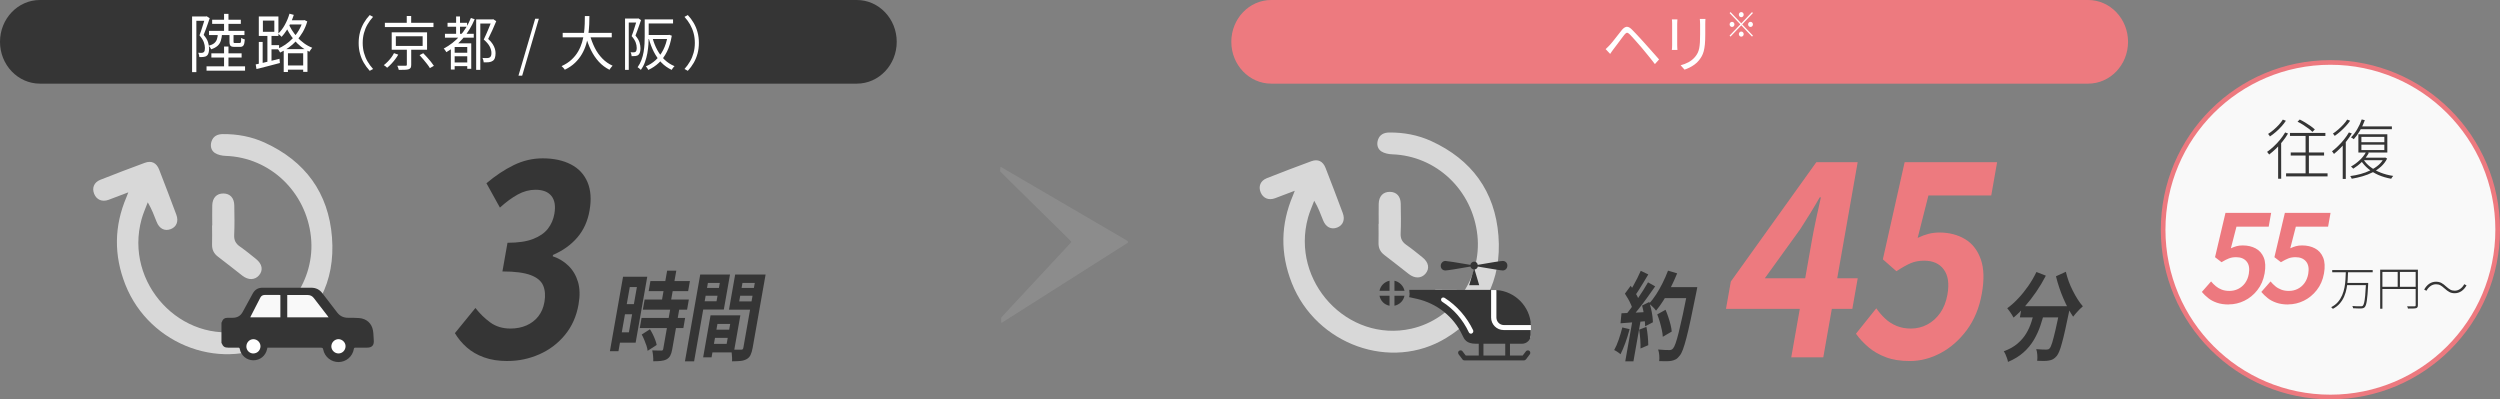 <?xml version="1.0" encoding="UTF-8"?>
<svg id="_レイヤー_2" data-name="レイヤー_2" xmlns="http://www.w3.org/2000/svg" width="538.04" height="85.94" viewBox="0 0 538.04 85.94">
  <rect x="0" y="0" width="538.04" height="85.94" fill="#808080" stroke="none"/>
  <defs>
    <style>
      .cls-1 {
        stroke: #ed797f;
        stroke-miterlimit: 10;
      }

      .cls-1, .cls-2 {
        fill: #f9f9f9;
      }

      .cls-3 {
        fill: #ed797f;
      }

      .cls-4 {
        fill: #d8d8d8;
      }

      .cls-5 {
        fill: #ed7a7f;
      }

      .cls-6 {
        fill: #fff;
      }

      .cls-7 {
        fill: #8c8c8c;
      }

      .cls-8 {
        fill: #353535;
      }
    </style>
  </defs>
  <g id="_伊勢" data-name="伊勢">
    <g>
      <path class="cls-7" d="M242.59,51.8l-27.13-15.84c-.1-.05-.22.05-.17.17l-.05.74c.12.2,15.14,14.88,15.27,15.08.05.07.05.15,0,.22-.15.22-14.92,15.99-15.04,16.19v.91c-.05.12.07.22.17.17l26.96-17.12c.22-.12.22-.39,0-.52Z"/>
      <g>
        <g>
          <path class="cls-8" d="M134.09,59.56h1.84l-2.83,16.03h-1.84l2.83-16.03ZM135.04,59.56h4.26l-2.5,14.19h-4.26l.39-2.22h2.42l1.72-9.75h-2.42l.39-2.22ZM134.1,65.45h3.22l-.38,2.18h-3.22l.38-2.18ZM138.07,68.42h9.38l-.38,2.18h-9.38l.38-2.18ZM138.1,72l1.78-1.14c.21.32.41.68.61,1.08s.37.8.52,1.2c.15.4.26.77.32,1.1l-1.95,1.26c-.03-.33-.12-.7-.25-1.11-.14-.41-.29-.82-.47-1.24-.17-.42-.36-.81-.55-1.15ZM138.73,64.47h9.52l-.38,2.18h-9.52l.38-2.18ZM139.98,60.49h8.5l-.38,2.16h-8.5l.38-2.16ZM144.23,66.55h1.96l-1.51,8.59c-.1.59-.25,1.06-.43,1.4s-.45.61-.8.8c-.35.18-.76.29-1.23.34-.47.05-1.01.07-1.63.07.02-.34,0-.74-.04-1.19-.04-.45-.1-.83-.18-1.15.41.01.8.03,1.19.03s.65.01.78.01c.12,0,.21-.02.27-.07s.1-.15.13-.3l1.5-8.52ZM143.58,58.25h1.97l-1.35,7.63h-1.97l1.35-7.63Z"/>
          <path class="cls-8" d="M150.7,59.08h1.97l-3.29,18.69h-1.97l3.29-18.69ZM151.85,59.08h5.26l-1.33,7.53h-5.26l.31-1.78h3.38l.7-3.94h-3.38l.32-1.81ZM151.19,61.97h4.15l-.3,1.68h-4.15l.3-1.68ZM152.92,67.86h1.81l-1.59,9.04h-1.81l1.59-9.04ZM153.75,67.86h5.59l-1.41,7.98h-5.59l.33-1.84h3.72l.76-4.29h-3.72l.33-1.85ZM153.32,70.95h4.53l-.31,1.76h-4.53l.31-1.76ZM163.83,59.08l-.32,1.81h-3.72l-.7,3.98h3.72l-.31,1.78h-5.61l1.33-7.57h5.61ZM162.76,59.08h2.01l-2.78,15.74c-.12.66-.27,1.19-.46,1.58-.19.39-.47.68-.84.89-.38.21-.82.34-1.32.39-.5.05-1.11.08-1.83.08.02-.25.03-.53.01-.83s-.04-.61-.07-.92c-.03-.31-.08-.58-.14-.8.29.03.59.04.88.05.29,0,.55,0,.79,0,.23,0,.4,0,.5,0,.16,0,.27-.03.33-.1.07-.07.12-.19.15-.37l2.77-15.7ZM158.89,61.97h4.18l-.3,1.68h-4.18l.3-1.68Z"/>
        </g>
        <path class="cls-8" d="M109.26,77.7c-1.94,0-3.64-.26-5.09-.79-1.45-.52-2.69-1.24-3.72-2.15-1.03-.91-1.88-1.93-2.55-3.06l4.42-5.42c.93,1.2,1.99,2.24,3.2,3.12,1.2.87,2.64,1.31,4.32,1.31,1.27,0,2.43-.22,3.46-.67,1.03-.45,1.88-1.1,2.55-1.95s1.11-1.88,1.32-3.09c.24-1.36.15-2.53-.26-3.52-.41-.99-1.31-1.75-2.69-2.27-1.38-.52-3.41-.79-6.09-.79l1.09-6.17c2.28,0,4.12-.27,5.52-.82s2.46-1.28,3.18-2.21,1.18-2,1.39-3.2c.29-1.67.08-2.95-.63-3.84-.71-.89-1.86-1.34-3.43-1.34-1.31,0-2.58.34-3.82,1.02-1.24.68-2.52,1.62-3.84,2.82l-2.9-5.24c1.93-1.63,3.88-2.93,5.87-3.9,1.98-.97,4.06-1.46,6.24-1.46,2.38,0,4.4.44,6.08,1.31s2.86,2.15,3.57,3.84c.71,1.69.85,3.74.42,6.14-.4,2.25-1.27,4.16-2.62,5.74s-3.09,2.82-5.24,3.76l-.05.29c1.3.43,2.43,1.11,3.38,2.04s1.64,2.09,2.05,3.46c.41,1.38.45,3,.12,4.86-.45,2.56-1.43,4.76-2.94,6.58-1.51,1.83-3.35,3.21-5.51,4.16-2.16.95-4.43,1.43-6.81,1.43Z"/>
      </g>
      <path class="cls-8" d="M184.41,0H8.59C3.85,0,0,4.03,0,9h0c0,4.97,3.85,9,8.59,9h175.81c4.75,0,8.59-4.03,8.59-9h0c0-4.97-3.85-9-8.59-9Z"/>
      <g>
        <path class="cls-6" d="M41.33,3.55h3.11v.93h-2.18v11.04h-.92V3.55ZM44.15,3.55h.17l.16-.05.65.41c-.12.37-.26.77-.4,1.19-.15.42-.3.84-.45,1.25-.15.41-.3.8-.45,1.16.48.56.79,1.08.94,1.56.15.49.23.94.23,1.37,0,.36-.04.68-.12.96-.08.27-.21.48-.4.61-.09.07-.2.13-.31.16-.11.04-.24.06-.38.08-.12.02-.26.03-.42.03-.16,0-.31,0-.47,0,0-.13-.03-.28-.07-.46-.04-.18-.09-.33-.16-.47.15,0,.28.02.41.02.13,0,.24,0,.33,0,.17,0,.32-.05.43-.14.1-.07.17-.19.21-.36.03-.17.05-.36.05-.57,0-.36-.08-.77-.24-1.22-.16-.45-.47-.94-.93-1.47.12-.31.24-.64.35-.98.11-.35.22-.69.33-1.04.11-.35.21-.67.31-.98s.17-.57.23-.8v-.29ZM44.45,14.28h8.29v.93h-8.29v-.93ZM46.9,7.17h.9c-.04.61-.13,1.13-.27,1.58s-.37.81-.7,1.11c-.33.3-.79.55-1.38.75-.05-.12-.13-.25-.23-.4-.1-.15-.2-.27-.3-.36.52-.15.92-.33,1.19-.56.27-.23.47-.51.58-.86s.19-.76.21-1.26ZM44.98,6.65h7.63v.89h-7.63v-.89ZM45.49,11.48h6.51v.9h-6.51v-.9ZM45.66,4.25h6.17v.89h-6.17v-.89ZM48.22,2.98h.95v4.14h-.95V2.98ZM48.22,10.02h.95v4.79h-.95v-4.79ZM49.39,7.2h.87v1.76c0,.14.02.22.06.25.04.03.13.05.28.05h.98c.09,0,.15-.02.19-.07.04-.05.08-.15.1-.31s.04-.4.04-.73c.09.07.21.14.36.2.16.06.29.11.42.14-.04.64-.14,1.06-.29,1.28s-.39.32-.71.32h-1.21c-.29,0-.52-.03-.68-.1-.16-.06-.26-.18-.32-.35-.06-.17-.09-.4-.09-.69v-1.76Z"/>
        <path class="cls-6" d="M55.04,13.86c.42-.08.91-.19,1.47-.32.55-.13,1.14-.27,1.77-.43.62-.15,1.25-.31,1.87-.46l.09.91c-.89.24-1.78.47-2.67.7-.88.23-1.67.43-2.37.6l-.17-1ZM55.7,3.54h4.22v4.2h-4.22V3.54ZM55.7,9.03h.83v4.94h-.83v-4.94ZM56.58,4.44v2.4h2.46v-2.4h-2.46ZM57.55,7.29h.88v6.24h-.88v-6.24ZM57.86,9.71h2.2v.91h-2.2v-.91ZM65.16,4.36h.18l.18-.04.61.29c-.24.84-.57,1.6-.97,2.3-.41.7-.87,1.32-1.39,1.88-.52.56-1.08,1.05-1.67,1.47-.59.42-1.2.77-1.81,1.05-.06-.12-.15-.26-.25-.42s-.21-.28-.32-.38c.58-.23,1.15-.53,1.7-.91s1.08-.83,1.57-1.34c.49-.51.93-1.08,1.3-1.71.37-.62.66-1.29.87-2.01v-.18ZM62.31,2.95l.92.25c-.19.61-.42,1.21-.7,1.79-.27.58-.57,1.12-.9,1.62-.33.5-.67.93-1.02,1.32-.05-.06-.13-.14-.22-.22-.09-.08-.19-.17-.29-.25-.1-.09-.18-.15-.25-.2.54-.5,1.02-1.13,1.44-1.89s.76-1.56,1.01-2.41ZM61.06,10.57h5.11v4.89h-.92v-4h-3.28v4.04h-.91v-4.93ZM62.05,4.93c.18.49.43.99.75,1.51.32.51.69,1.01,1.12,1.5.43.49.92.93,1.47,1.34.55.41,1.15.74,1.81,1-.06.06-.13.15-.21.25-.08.1-.15.21-.22.31s-.13.21-.18.3c-.67-.31-1.28-.68-1.83-1.12-.55-.44-1.04-.91-1.46-1.43-.42-.51-.79-1.04-1.11-1.57s-.57-1.04-.77-1.54l.64-.56ZM61.44,14.09h4.29v.9h-4.29v-.9ZM62.08,4.36h3.43v.9h-3.43v-.9Z"/>
        <path class="cls-6" d="M77.19,9.24c0-.82.1-1.59.29-2.31s.47-1.38.83-2c.36-.62.78-1.18,1.26-1.69l.72.39c-.46.5-.85,1.04-1.19,1.62-.34.58-.59,1.21-.77,1.87-.18.66-.27,1.37-.27,2.12s.09,1.45.27,2.12c.18.66.44,1.29.77,1.86.34.58.73,1.12,1.19,1.63l-.72.39c-.48-.52-.9-1.09-1.26-1.7-.36-.61-.64-1.28-.83-2-.2-.72-.29-1.48-.29-2.3Z"/>
        <path class="cls-6" d="M84.8,11.44l.91.32c-.18.33-.41.66-.67,1.01s-.54.67-.83.98-.59.59-.89.83c-.09-.1-.2-.2-.35-.31-.14-.11-.27-.19-.37-.25.3-.23.58-.48.86-.77.28-.29.54-.59.77-.9.23-.32.42-.62.56-.91ZM82.83,4.91h10.46v.91h-10.46v-.91ZM84.3,6.96h7.61v3.74h-7.61v-3.74ZM85.19,7.8v2.08h5.77v-2.08h-5.77ZM87.56,10.35h.94v3.59c0,.28-.04.49-.11.63-.07.14-.22.25-.43.33-.21.07-.49.11-.83.12-.35.01-.79.02-1.31.02-.02-.13-.07-.28-.13-.45-.06-.16-.12-.31-.19-.45.28,0,.54.01.79.01h1.01c.1,0,.17-.03.21-.06.04-.03.05-.09.05-.18v-3.57ZM87.54,3.44h.95v1.94h-.95v-1.94ZM90.29,11.87l.8-.42c.27.28.55.58.85.91s.57.65.82.96.46.6.62.85l-.86.49c-.14-.25-.34-.54-.59-.86s-.52-.66-.81-1-.56-.65-.83-.94Z"/>
        <path class="cls-6" d="M101.34,3.88l.82.26c-.66,1.57-1.51,2.95-2.55,4.15s-2.23,2.18-3.55,2.94c-.03-.07-.08-.15-.15-.25-.07-.1-.14-.2-.21-.3s-.14-.18-.2-.23c1.31-.69,2.47-1.59,3.47-2.71s1.79-2.41,2.38-3.88ZM95.76,7.27h6.2v.84h-6.2v-.84ZM96.32,4.91h4.2v.84h-4.2v-.84ZM97.85,9.33h3.06v.78h-3.06v4.86h-.82v-5.09l.49-.55h.32ZM97.58,11.35h3.38v.76h-3.38v-.76ZM97.58,13.44h3.37v.79h-3.37v-.79ZM98.16,3.55h.84v4.25h-.84V3.55ZM100.56,9.33h.86v5.47h-.86v-5.47ZM102.48,4.17h3.58v.89h-2.69v9.98h-.89V4.17ZM105.84,4.17h.17l.14-.04.65.43c-.25.61-.53,1.25-.83,1.92-.31.68-.61,1.31-.91,1.9.43.39.76.76.98,1.12.22.36.38.7.47,1.01.09.32.14.63.14.93,0,.4-.05.74-.14,1.02-.09.29-.25.5-.47.64-.21.15-.48.25-.82.29-.16.02-.34.03-.54.03s-.4,0-.59-.01c0-.13-.03-.29-.08-.47-.04-.18-.11-.33-.19-.47.2.02.39.03.56.03.18,0,.33,0,.46,0,.11,0,.22-.01.31-.04s.18-.06.25-.1c.14-.08.23-.21.29-.39s.08-.38.07-.6c0-.4-.12-.84-.35-1.32-.23-.47-.67-.99-1.3-1.54.16-.33.32-.67.48-1.04.16-.37.32-.73.47-1.09.15-.36.29-.71.42-1.03.13-.33.24-.62.34-.87v-.3Z"/>
        <path class="cls-6" d="M111.58,16.29l3.6-12.26h.79l-3.59,12.26h-.8Z"/>
        <path class="cls-6" d="M125.88,3.46h.97c0,.55-.01,1.15-.04,1.82s-.09,1.36-.19,2.08c-.1.72-.25,1.44-.47,2.17s-.52,1.43-.91,2.1c-.39.68-.88,1.3-1.48,1.88-.6.58-1.34,1.08-2.21,1.5-.07-.13-.17-.26-.31-.41-.13-.15-.26-.27-.38-.37.85-.39,1.56-.85,2.14-1.39.58-.54,1.05-1.12,1.42-1.76s.65-1.3.85-1.98c.2-.68.34-1.36.42-2.04.08-.68.13-1.32.15-1.93s.03-1.17.03-1.68ZM121.1,7.07h10.56v.97h-10.56v-.97ZM126.94,7.46c.27,1.02.63,1.96,1.07,2.84.44.88.99,1.64,1.63,2.3s1.38,1.17,2.2,1.54c-.07.07-.15.15-.23.26-.08.1-.17.21-.25.32-.08.11-.14.21-.19.3-.86-.44-1.63-1.01-2.29-1.73s-1.22-1.55-1.69-2.5-.85-1.99-1.15-3.11l.89-.23Z"/>
        <path class="cls-6" d="M134.52,3.99h2.82v.86h-2.02v10.19h-.8V3.99ZM137.08,3.99h.16l.13-.04.59.37c-.12.34-.25.71-.38,1.1-.13.39-.27.78-.41,1.16-.14.38-.28.74-.41,1.08.44.52.73,1.01.87,1.46.14.45.21.87.21,1.27,0,.34-.04.63-.11.88-.08.25-.2.44-.37.57-.08.06-.17.11-.28.14-.11.04-.22.07-.34.08-.25.03-.52.03-.8.03,0-.12-.03-.26-.07-.42-.04-.16-.09-.3-.16-.42.14,0,.26.01.38.01h.31c.16,0,.29-.05.38-.11.1-.08.16-.19.2-.35.04-.16.05-.33.05-.51,0-.35-.07-.74-.22-1.15-.15-.42-.44-.87-.87-1.37.11-.29.22-.59.33-.91.11-.32.21-.64.31-.96.1-.32.19-.62.28-.9.08-.29.16-.53.22-.74v-.26ZM138.76,4.18h.85v3.63c0,.54-.02,1.12-.06,1.74-.04.62-.12,1.26-.23,1.91-.12.65-.29,1.28-.51,1.9s-.52,1.17-.89,1.68c-.05-.05-.11-.11-.2-.19-.08-.08-.17-.15-.26-.22s-.17-.12-.24-.16c.35-.49.63-1.01.84-1.58s.36-1.14.46-1.73c.1-.59.16-1.17.19-1.74s.04-1.11.04-1.61v-3.63ZM143.69,7.53h.17l.16-.04.56.19c-.22,1.34-.56,2.48-1.04,3.44-.48.96-1.06,1.76-1.74,2.4-.68.64-1.44,1.15-2.28,1.53-.03-.08-.08-.17-.14-.26-.06-.09-.12-.19-.19-.28-.07-.1-.13-.17-.2-.23.77-.31,1.47-.76,2.11-1.34s1.18-1.31,1.63-2.18.77-1.88.96-3.04v-.18ZM139.13,4.18h5.72v.87h-5.72v-.87ZM139.16,7.53h4.74v.86h-4.74v-.86ZM140.42,8.1c.25.96.59,1.84,1.03,2.65.44.81.96,1.51,1.58,2.1.62.59,1.33,1.06,2.14,1.39-.06.06-.14.13-.22.23-.08.09-.15.19-.22.29-.06.1-.12.19-.17.28-.83-.39-1.57-.91-2.2-1.56-.64-.65-1.18-1.42-1.63-2.29-.45-.88-.81-1.84-1.09-2.89l.77-.2Z"/>
        <path class="cls-6" d="M150.41,9.24c0,.82-.1,1.58-.29,2.3-.2.72-.47,1.38-.83,2-.36.61-.78,1.18-1.26,1.7l-.72-.39c.46-.5.85-1.05,1.19-1.63.34-.58.59-1.2.77-1.86.18-.66.27-1.37.27-2.12s-.09-1.46-.27-2.12c-.18-.66-.44-1.28-.77-1.87-.34-.58-.73-1.12-1.19-1.62l.72-.39c.48.51.9,1.08,1.26,1.69.36.62.64,1.28.83,2,.2.71.29,1.48.29,2.31Z"/>
      </g>
      <g>
        <path class="cls-5" d="M449.4,0h-175.81c-4.75,0-8.59,4.03-8.59,9h0c0,4.97,3.85,9,8.59,9h175.81c4.75,0,8.59-4.03,8.59-9h0c0-4.97-3.85-9-8.59-9Z"/>
        <g>
          <path class="cls-6" d="M345.54,10.58c.17-.15.33-.29.46-.43.13-.14.29-.3.46-.47.16-.16.34-.37.54-.63.2-.25.42-.53.66-.83.24-.3.47-.6.71-.9.23-.3.45-.58.65-.83.35-.43.69-.67,1.03-.72.34-.05.73.15,1.17.59.26.25.55.55.86.89.32.34.63.68.95,1.02.32.34.6.65.85.94.29.33.62.7.99,1.11.36.41.74.83,1.12,1.26.38.43.74.83,1.07,1.21l-.9,1c-.3-.4-.63-.81-.97-1.24s-.68-.84-1.01-1.24c-.33-.4-.63-.77-.91-1.1-.19-.22-.4-.46-.64-.73-.23-.27-.47-.53-.7-.8-.23-.26-.45-.51-.66-.73-.2-.22-.38-.4-.51-.54-.25-.26-.46-.38-.62-.36s-.35.18-.58.46c-.16.2-.33.43-.53.7s-.41.55-.62.83c-.22.29-.42.56-.62.83-.2.26-.37.49-.52.68-.13.17-.26.36-.4.55-.13.2-.25.36-.34.5l-.98-1.04Z"/>
          <path class="cls-6" d="M361.01,4.18c0,.13-.02.28-.03.46-.01.18-.02.35-.02.52v4.56c0,.17,0,.36.02.55s.02.36.03.48h-1.2c.02-.11.03-.26.04-.46.01-.2.02-.39.02-.59v-4.55c0-.12,0-.28-.01-.48s-.02-.37-.04-.5h1.18ZM367.04,4.07c0,.17-.02.36-.03.55,0,.2-.01.41-.01.63v2.21c0,.82-.03,1.52-.08,2.09-.06.57-.14,1.06-.25,1.47-.11.4-.25.76-.42,1.07s-.38.61-.61.9c-.28.35-.6.65-.96.91-.36.26-.73.48-1.1.66-.37.18-.72.32-1.04.43l-.84-.94c.6-.16,1.16-.38,1.7-.66.53-.29,1-.67,1.41-1.15.23-.28.42-.57.57-.87.14-.3.25-.63.32-.99.07-.36.12-.79.15-1.27.03-.48.04-1.05.04-1.69v-2.16c0-.23,0-.44-.02-.63-.01-.2-.03-.38-.04-.55h1.22Z"/>
          <path class="cls-6" d="M374.75,5.03l2.31-2.43.2.21-2.31,2.43,2.31,2.43-.2.21-2.31-2.43-2.32,2.43-.2-.21,2.32-2.43-2.31-2.43.2-.21,2.31,2.43ZM373.28,5.25c0,.15-.05.28-.15.39s-.23.16-.37.16-.27-.05-.37-.16-.15-.24-.15-.39.05-.28.15-.39.23-.16.37-.16.27.05.37.16.15.24.15.39ZM374.75,3.7c-.14,0-.27-.05-.37-.16s-.15-.24-.15-.39.05-.28.15-.39.23-.16.37-.16.27.05.37.16.15.24.15.39-.05.28-.15.39-.23.16-.37.16ZM374.75,6.79c.14,0,.27.05.37.16.1.11.15.24.15.39s-.05.28-.15.39-.23.16-.37.16-.27-.05-.37-.16-.15-.24-.15-.39.05-.28.15-.39c.1-.11.23-.16.37-.16ZM376.22,5.25c0-.15.05-.28.15-.39s.23-.16.37-.16.27.05.37.16.15.24.15.39-.05.28-.15.39-.23.16-.37.16-.27-.05-.37-.16-.15-.24-.15-.39Z"/>
        </g>
        <g>
          <path class="cls-8" d="M437.96,66.61h2.17c-.28,1.16-.61,2.29-.98,3.4-.37,1.11-.85,2.15-1.42,3.13-.58.98-1.32,1.88-2.22,2.69-.9.81-2.02,1.5-3.36,2.06-.04-.23-.1-.49-.2-.77-.1-.28-.2-.55-.32-.82-.12-.27-.24-.5-.38-.7,1.2-.44,2.18-.99,2.95-1.65s1.39-1.38,1.86-2.16.85-1.61,1.13-2.5.54-1.78.77-2.7ZM438.28,58.54l2.02.79c-.62,1.2-1.32,2.37-2.08,3.48-.77,1.12-1.56,2.15-2.39,3.09-.82.94-1.65,1.76-2.48,2.45-.09-.18-.22-.4-.38-.65-.17-.26-.33-.51-.51-.76s-.33-.45-.47-.6c.79-.58,1.57-1.27,2.33-2.08.77-.81,1.49-1.7,2.17-2.67.68-.98,1.27-1.99,1.78-3.04ZM435.13,65.9h8.98l-.42,2.41h-8.98l.42-2.41ZM443.44,65.9h2.09c-.05.26-.08.48-.12.65-.03.17-.06.31-.09.42-.32,1.56-.61,2.91-.86,4.03-.25,1.13-.48,2.06-.69,2.81-.2.75-.39,1.34-.57,1.78s-.36.77-.54,1c-.28.33-.55.57-.81.71-.26.14-.56.24-.89.29-.29.06-.66.09-1.11.09-.45,0-.93,0-1.42-.03.06-.37.06-.8.03-1.28-.04-.48-.11-.89-.23-1.23.46.04.88.07,1.28.08s.69.02.89.02c.16,0,.29-.02.39-.05.11-.03.22-.11.34-.24.16-.18.34-.58.53-1.19.19-.62.43-1.53.71-2.74.28-1.21.61-2.78.99-4.7l.08-.44ZM444.61,58.5c.15.66.35,1.34.6,2.03.25.69.55,1.37.88,2.02.33.66.68,1.28,1.05,1.86.37.58.74,1.09,1.12,1.51-.21.17-.44.38-.7.65-.26.27-.52.54-.76.82-.24.28-.45.53-.63.77-.37-.54-.73-1.14-1.09-1.82-.36-.67-.7-1.38-1.02-2.14-.33-.75-.62-1.54-.89-2.34s-.5-1.61-.69-2.4l2.13-.97Z"/>
          <path class="cls-8" d="M349.14,70.47l1.58.37c-.26,1-.57,1.98-.92,2.95-.35.97-.7,1.78-1.04,2.45-.09-.1-.22-.2-.39-.32-.17-.12-.34-.23-.51-.34-.17-.11-.33-.19-.46-.25.35-.62.68-1.37.97-2.23.3-.86.55-1.74.78-2.62ZM348.96,67.42c.77-.03,1.7-.07,2.79-.12,1.09-.05,2.2-.12,3.33-.19l-.36,1.97c-1.06.1-2.11.19-3.15.28s-1.98.16-2.81.22l.21-2.16ZM349.7,63.21l1.25-1.7c.23.3.47.65.72,1.03.24.38.46.76.66,1.13.19.37.33.72.41,1.04l-1.35,1.93c-.08-.32-.2-.68-.38-1.09s-.38-.82-.61-1.22c-.23-.41-.46-.78-.68-1.11ZM354.68,60.76l1.54.87c-.55.79-1.14,1.61-1.76,2.48s-1.25,1.69-1.88,2.48c-.63.79-1.2,1.48-1.73,2.08l-1.08-.77c.4-.47.82-1,1.26-1.6.44-.59.87-1.21,1.31-1.85.44-.64.86-1.28,1.27-1.92s.76-1.23,1.07-1.77ZM351.41,68.52h1.76l-1.63,9.25h-1.76l1.63-9.25ZM353.12,58.29l1.62.77c-.32.54-.64,1.09-.99,1.65-.34.56-.68,1.1-1,1.62-.32.52-.63.97-.92,1.36l-1.22-.68c.27-.43.57-.92.87-1.46.31-.55.6-1.1.89-1.67.29-.57.53-1.09.74-1.58ZM352.77,70.95l1.57-.6c.12.62.22,1.3.29,2.03s.1,1.37.1,1.91l-1.67.71c.02-.55,0-1.21-.05-1.96-.06-.75-.13-1.45-.23-2.08ZM353.4,65.76l1.55-.77c.14.46.27.95.39,1.47.12.53.21,1.04.28,1.54.07.5.1.96.11,1.36l-1.68.87c0-.39-.02-.84-.08-1.36-.05-.52-.13-1.05-.23-1.6-.1-.55-.21-1.05-.34-1.52ZM358.99,58.25l1.96.58c-.41,1.02-.87,2.03-1.37,3.02-.5.99-1.02,1.91-1.56,2.77-.54.86-1.07,1.6-1.61,2.24-.1-.15-.25-.32-.42-.52-.18-.19-.37-.38-.57-.56-.2-.18-.37-.33-.52-.44.53-.55,1.04-1.21,1.52-1.96.49-.75.95-1.57,1.39-2.45.44-.88.83-1.77,1.18-2.69ZM356.66,67.67l1.79-1c.21.47.4.99.59,1.55.19.56.35,1.11.49,1.66.14.55.22,1.04.25,1.48l-1.92,1.12c-.02-.43-.09-.92-.21-1.48s-.26-1.13-.43-1.71c-.17-.58-.35-1.12-.55-1.62ZM363.36,61.8h1.92c-.05.3-.1.55-.13.73-.03.18-.06.33-.09.44-.46,2.28-.86,4.22-1.2,5.82-.34,1.6-.65,2.91-.92,3.95-.27,1.04-.52,1.85-.74,2.45-.22.59-.44,1.03-.67,1.31-.3.4-.59.68-.87.83-.28.15-.6.26-.96.33-.31.06-.7.08-1.17.08s-.95,0-1.45-.02c.05-.36.06-.78.02-1.25-.04-.48-.12-.89-.24-1.25.52.05,1,.09,1.44.1.44.01.77.02.98.02.18,0,.32-.03.44-.08.12-.05.23-.15.35-.27.16-.18.35-.55.54-1.1.2-.55.42-1.33.67-2.33.25-1,.54-2.26.87-3.78.33-1.52.7-3.34,1.12-5.46l.09-.5ZM358.26,61.8h5.96l-.42,2.36h-5.96l.42-2.36Z"/>
          <g>
            <path class="cls-5" d="M385.51,76.88l4.47-25.33c.23-1.28.53-2.79.9-4.54.38-1.75.71-3.26,1-4.54h-.25c-.64,1.13-1.3,2.25-2,3.38-.7,1.13-1.42,2.27-2.17,3.44l-7.65,10.6h20l-1.16,6.58h-27.19l1.04-5.88,18.4-25.68h8.9l-7.4,41.99h-6.88Z"/>
            <path class="cls-5" d="M411,77.7c-1.98,0-3.69-.27-5.13-.82-1.45-.54-2.69-1.26-3.74-2.15-1.05-.89-1.95-1.86-2.7-2.91l4.38-5.47c.56.82,1.19,1.55,1.9,2.21.7.66,1.52,1.19,2.44,1.57.92.39,1.95.58,3.09.58,1.27,0,2.46-.29,3.55-.87,1.09-.58,2.02-1.42,2.78-2.5.76-1.09,1.28-2.41,1.55-3.96.41-2.33.15-4.12-.79-5.39-.93-1.26-2.34-1.89-4.21-1.89-1.07,0-2.02.17-2.86.52-.83.35-1.87.93-3.12,1.75l-2.92-2.56,4.69-20.91h19.9l-1.26,7.16h-13.52l-2.32,9.14c.8-.39,1.58-.68,2.32-.87.74-.19,1.52-.29,2.36-.29,2.08,0,3.91.47,5.48,1.4,1.58.93,2.71,2.37,3.41,4.31s.78,4.41.25,7.39c-.54,3.07-1.62,5.69-3.22,7.86-1.61,2.17-3.49,3.83-5.65,4.98-2.16,1.15-4.38,1.72-6.66,1.72Z"/>
          </g>
        </g>
        <g>
          <g>
            <path class="cls-4" d="M278.69,41.04c-1.61.61-2.95,1.14-4.3,1.63-1.37.5-2.57-.02-3.08-1.28-.52-1.29-.05-2.49,1.33-3.04,3.18-1.26,6.37-2.47,9.57-3.65,1.45-.53,2.51,0,3.08,1.46,1.26,3.23,2.49,6.47,3.7,9.71.53,1.42.04,2.62-1.2,3.1-1.29.5-2.46-.08-3.04-1.56-.54-1.37-1.05-2.75-1.91-4.21-.45,1.21-.99,2.39-1.33,3.63-3.8,13.76,8.52,26.99,22.24,23.91,8.98-2.02,15.21-10.82,14.21-20.1-1.04-9.73-8.84-17.11-18.36-17.43-.78-.03-1.67-.21-2.32-.63-.81-.54-1.04-1.51-.72-2.49.39-1.15,1.29-1.55,2.41-1.57,3.13-.03,6.18.53,9.05,1.84,8.67,3.97,13.73,10.78,14.47,20.39.74,9.61-3.22,17.07-11.24,21.98-11.87,7.27-27.98,1.46-33.23-11.8-2.52-6.38-2.41-12.65.24-18.86.11-.26.2-.52.41-1.05Z"/>
            <path class="cls-4" d="M296.72,48.18c0-1.44-.03-2.88,0-4.32.04-1.65.96-2.59,2.42-2.57,1.4.02,2.29.94,2.32,2.54.04,2.14.08,4.28-.02,6.41-.05,1.11.32,1.83,1.22,2.46,1.2.83,2.33,1.77,3.47,2.68,1.35,1.07,1.6,2.42.66,3.52-.89,1.04-2.29,1.09-3.59.08-1.75-1.35-3.47-2.75-5.24-4.08-.92-.69-1.31-1.54-1.28-2.66.04-1.36,0-2.71,0-4.07Z"/>
          </g>
          <g>
            <polygon class="cls-6" points="308.87 62.37 309.9 65.3 315.98 72.61 329.49 72.61 329.46 69.6 322.05 62.43 308.87 62.37"/>
            <g>
              <path class="cls-8" d="M299.05,60.42v2.16h-2.16c.21-1.05,1.05-1.95,2.16-2.16Z"/>
              <path class="cls-8" d="M302.27,62.58h-2.16v-2.16c1.05.21,1.95,1.11,2.16,2.16Z"/>
              <path class="cls-8" d="M299.05,65.8c-1.11-.21-1.95-1.05-2.16-2.16h2.16v2.16Z"/>
              <path class="cls-8" d="M322.05,68.33v-5.91c4.01.26,7.23,3.53,7.44,7.54h-5.8c-.95,0-1.64-.74-1.64-1.64Z"/>
              <path class="cls-8" d="M300.11,65.8v-2.16h2.16c-.21,1.11-1.11,1.95-2.16,2.16Z"/>
              <path class="cls-8" d="M303.38,63.11c0,.32-.05.58-.11.84l1.69.37c4.33,1,7.91,3.85,9.76,7.81.42.9.84,1.85,2.95,1.85h.58v2.53h-2.8s-.69-.9-.69-.9c-.16-.26-.53-.26-.74-.11-.26.16-.26.53-.11.74l.84,1.11c.11.16.26.21.42.21h12.82c.16,0,.32-.11.42-.21l.84-1.11c.16-.21.11-.58-.11-.74s-.58-.11-.74.11l-.69.9h-2.74v-2.53h2.58c1.05,0,1.9-.84,1.9-1.9v-1.05s-5.85,0-5.85,0c-1.48,0-2.69-1.21-2.69-2.69v-5.96s-1.95,0-1.95,0h-3.53s-12.13,0-12.13,0c0,.26.05.47.05.74h0q0,.05,0,0ZM319.26,73.98h4.69v2.53h-4.69v-2.53ZM310.18,64.27c.16-.26.47-.32.74-.16,2.64,1.69,4.75,4.11,6.12,6.96.11.26,0,.58-.26.69-.05.05-.16.05-.21.05-.21,0-.37-.11-.47-.32-1.27-2.69-3.22-4.96-5.7-6.54-.26-.16-.32-.47-.21-.69Z"/>
              <path class="cls-8" d="M323.42,58.21c-.32,0-2.32-.32-5.38-.84-.05.37-.37.58-.69.63l1,3.38h-2.16s1-3.38,1-3.38c-.37-.05-.63-.32-.74-.63-2.95.53-5.06.84-5.38.84-.58,0-1-.42-1-1s.47-1.05,1-1.05c.32,0,2.32.32,5.38.84.05-.37.42-.69.79-.69.42,0,.74.26.79.69,2.64-.47,5.01-.84,5.38-.84.58,0,1,.42,1,1,0,.58-.42,1.05-1,1.05Z"/>
            </g>
          </g>
        </g>
      </g>
      <g>
        <g>
          <path class="cls-4" d="M27.65,41.38c-1.61.61-2.95,1.14-4.3,1.63-1.37.5-2.57-.02-3.08-1.28-.52-1.29-.05-2.49,1.33-3.04,3.18-1.26,6.37-2.47,9.57-3.65,1.45-.53,2.51,0,3.08,1.46,1.26,3.23,2.49,6.47,3.7,9.71.53,1.42.04,2.62-1.2,3.1-1.29.5-2.46-.08-3.04-1.56-.54-1.37-1.05-2.75-1.91-4.21-.45,1.21-.99,2.39-1.33,3.63-3.8,13.76,8.52,26.99,22.24,23.91,8.98-2.02,15.21-10.82,14.21-20.1-1.04-9.73-8.84-17.11-18.36-17.43-.78-.03-1.67-.21-2.32-.63-.81-.54-1.04-1.51-.72-2.49.39-1.15,1.29-1.55,2.41-1.57,3.13-.03,6.18.53,9.05,1.84,8.67,3.97,13.73,10.78,14.47,20.39.74,9.61-3.22,17.07-11.24,21.98-11.87,7.27-27.98,1.46-33.23-11.8-2.52-6.38-2.41-12.65.24-18.86.11-.26.2-.52.41-1.05Z"/>
          <path class="cls-4" d="M45.68,48.53c0-1.44-.03-2.88,0-4.32.04-1.65.96-2.59,2.42-2.57,1.4.02,2.29.94,2.32,2.54.04,2.14.08,4.28-.02,6.41-.05,1.11.32,1.83,1.22,2.46,1.2.83,2.33,1.77,3.47,2.68,1.35,1.07,1.6,2.42.66,3.52-.89,1.04-2.29,1.09-3.59.08-1.75-1.35-3.47-2.75-5.24-4.08-.92-.69-1.31-1.54-1.28-2.66.04-1.36,0-2.71,0-4.07Z"/>
        </g>
        <g>
          <polygon class="cls-2" points="56.06 63.03 52.7 68.84 71.31 69.3 68.45 63.49 56.06 63.03"/>
          <circle class="cls-6" cx="54.7" cy="74.56" r="2.41"/>
          <circle class="cls-6" cx="72.76" cy="74.96" r="2.44"/>
          <path class="cls-8" d="M47.66,69.46s.04-.07.06-.11c.21-.66.61-.96,1.29-.96.36,0,.73,0,1.09,0,.96,0,1.68-.41,2.14-1.27.72-1.32,1.44-2.64,2.16-3.96.46-.84,1.16-1.24,2.11-1.24,3.48,0,6.96,0,10.45,0,1.01,0,1.81.38,2.42,1.19,1.06,1.39,2.13,2.78,3.2,4.16.58.75,1.35,1.12,2.3,1.12.8,0,1.6,0,2.4.06,1.6.12,2.73,1.13,3,2.71.11.67.1,1.36.16,2.04.1,1.09-.37,1.62-1.45,1.62-.82,0-1.64,0-2.47,0-.22,0-.32.03-.37.3-.28,1.62-1.66,2.78-3.27,2.8-1.59.02-3.02-1.12-3.32-2.7-.07-.34-.19-.39-.49-.39-3.71,0-7.41,0-11.12,0h-.4c-.03.12-.05.2-.07.29-.3,1.45-1.5,2.43-2.96,2.42-1.43,0-2.65-1.02-2.92-2.45-.04-.23-.13-.27-.33-.27-.72,0-1.43,0-2.15,0-.78,0-1.12-.23-1.41-.95,0-.02-.03-.03-.05-.04,0-1.45,0-2.91,0-4.36ZM70.72,68.3c-.07-.11-.12-.19-.18-.26-1-1.3-2-2.59-2.99-3.88-.34-.45-.78-.67-1.35-.67-1.35,0-2.69,0-4.04,0h-.34v4.81h8.89ZM60.34,68.3c0-1.6,0-3.18,0-4.79-.07,0-.14-.03-.22-.03-1.05,0-2.09,0-3.14,0-.41,0-.75.18-.94.55-.71,1.36-1.4,2.73-2.1,4.09-.02.04-.03.1-.06.17,2.16,0,4.3,0,6.46,0ZM74.37,74.5c0-.81-.71-1.5-1.52-1.51-.84,0-1.56.73-1.54,1.59.02.81.72,1.49,1.54,1.49.85,0,1.52-.7,1.52-1.57ZM54.52,76.07c.84,0,1.52-.66,1.54-1.51.02-.83-.66-1.54-1.49-1.56-.83-.03-1.53.67-1.55,1.54-.02.84.66,1.53,1.51,1.54Z"/>
        </g>
      </g>
      <g>
        <circle class="cls-1" cx="501.54" cy="49.44" r="36"/>
        <g>
          <g>
            <path class="cls-8" d="M491.8,28.5l.62.24c-.34.58-.73,1.14-1.17,1.69-.44.55-.91,1.07-1.41,1.55-.5.48-.99.91-1.48,1.28-.03-.05-.07-.11-.13-.18-.06-.08-.11-.15-.17-.22-.06-.07-.11-.13-.15-.17.49-.34.97-.74,1.44-1.18.48-.44.92-.92,1.34-1.43.42-.51.79-1.04,1.11-1.57ZM491.3,25.74l.66.25c-.26.4-.58.81-.95,1.22-.37.42-.77.81-1.2,1.18-.43.37-.86.7-1.29.98-.02-.06-.05-.12-.1-.18s-.1-.13-.15-.2c-.05-.07-.1-.12-.15-.16.41-.26.82-.56,1.22-.91.4-.34.77-.71,1.12-1.08.34-.38.62-.74.84-1.1ZM490.3,31.06l.64-.64v.03s.01,8.02.01,8.02h-.66v-7.41ZM492,37.3h8.93v.66h-8.93v-.66ZM492.84,28.61h7.62v.64h-7.62v-.64ZM493,32.82h7.18v.66h-7.18v-.66ZM494.46,26.2l.48-.48c.39.19.79.41,1.2.66.41.25.8.51,1.16.76s.66.5.89.72l-.52.53c-.21-.22-.5-.47-.86-.74s-.74-.53-1.15-.79c-.41-.26-.81-.49-1.2-.67ZM496.2,28.79h.71v8.89h-.71v-8.89Z"/>
            <path class="cls-8" d="M505.52,28.5l.63.22c-.33.55-.7,1.09-1.12,1.63-.42.54-.86,1.04-1.33,1.51-.47.47-.93.89-1.39,1.27-.03-.05-.07-.1-.12-.17-.05-.07-.11-.14-.16-.22-.06-.08-.11-.13-.15-.17.45-.35.9-.74,1.34-1.17.45-.43.87-.9,1.27-1.4.4-.5.74-1,1.03-1.5ZM505.16,25.74l.63.24c-.26.38-.57.77-.94,1.17-.36.4-.75.77-1.15,1.13-.41.36-.81.68-1.23.97-.03-.05-.07-.1-.11-.16-.05-.06-.1-.12-.15-.19-.05-.07-.1-.12-.13-.15.38-.25.77-.55,1.15-.88.39-.34.75-.69,1.09-1.06.34-.37.62-.73.83-1.07ZM504.19,30.85l.52-.53.14.07v8.12h-.66v-7.66ZM513.04,33.93h.15l.13-.04.43.24c-.33.65-.76,1.22-1.3,1.71-.54.49-1.15.91-1.83,1.25-.68.35-1.41.63-2.17.85-.77.22-1.54.4-2.32.53-.03-.08-.07-.18-.13-.29-.06-.11-.12-.21-.19-.29.75-.09,1.49-.24,2.23-.44.74-.2,1.43-.46,2.09-.78.65-.32,1.23-.69,1.74-1.13.51-.43.9-.94,1.18-1.5v-.11ZM509.19,32.73l.62.17c-.37.69-.87,1.33-1.48,1.93s-1.24,1.08-1.88,1.48c-.03-.05-.07-.1-.13-.15-.06-.06-.12-.11-.18-.17-.06-.06-.12-.11-.17-.15.64-.35,1.26-.8,1.84-1.34.58-.54,1.05-1.12,1.39-1.76ZM508.28,25.7l.67.17c-.28.77-.63,1.52-1.05,2.24-.42.72-.86,1.33-1.33,1.85-.04-.04-.09-.08-.17-.13-.08-.05-.15-.1-.23-.15s-.15-.08-.2-.11c.49-.49.93-1.07,1.33-1.74s.73-1.38.98-2.12ZM507.56,28.9h6.23v3.93h-6.23v-3.93ZM507.98,27.21h6.79v.6h-7.1l.31-.6ZM508.66,34.31c.35.59.85,1.13,1.49,1.62.64.49,1.38.9,2.22,1.23.84.33,1.74.56,2.69.7-.07.08-.15.17-.24.29-.08.12-.15.22-.2.32-.97-.17-1.88-.44-2.72-.8-.84-.37-1.58-.82-2.23-1.36-.64-.54-1.17-1.13-1.57-1.79l.55-.2ZM508.21,29.45v1.15h4.94v-1.15h-4.94ZM508.21,31.13v1.16h4.94v-1.16h-4.94ZM508.73,33.93h4.51v.55h-4.9l.39-.55Z"/>
          </g>
          <g>
            <g>
              <path class="cls-8" d="M504.85,58.49h.49c-.01.57-.04,1.15-.08,1.76-.04.61-.12,1.21-.23,1.81-.11.6-.29,1.17-.52,1.73-.23.55-.55,1.05-.94,1.51-.39.46-.89.84-1.5,1.17-.04-.06-.1-.12-.17-.19-.07-.06-.13-.12-.2-.17.59-.3,1.08-.67,1.46-1.11.38-.44.68-.93.91-1.46.22-.53.39-1.08.5-1.66.11-.57.18-1.15.21-1.73.04-.58.06-1.14.08-1.67ZM501.93,58.12h8.71v.48h-8.71v-.48ZM505.01,60.89h4.33v.48h-4.33v-.48ZM509.18,60.89h.49c0,.07,0,.13,0,.17,0,.04,0,.08,0,.11-.04.83-.08,1.54-.13,2.12-.05.58-.1,1.06-.16,1.44-.06.38-.12.68-.2.9-.07.21-.16.37-.25.47-.1.1-.21.17-.32.21s-.26.06-.43.07c-.17.01-.42.01-.75,0-.33-.01-.67-.03-1.01-.04,0-.08-.02-.16-.05-.25-.03-.09-.07-.16-.12-.23.39.03.76.05,1.09.06.34,0,.57,0,.7,0,.12,0,.21,0,.29-.02.07-.02.13-.05.18-.09.11-.11.21-.33.29-.67s.16-.84.22-1.51.12-1.55.18-2.64v-.1Z"/>
              <path class="cls-8" d="M512.25,58.04h7.83v.48h-7.35v7.92h-.48v-8.4ZM512.52,61.72h7.58v.48h-7.58v-.48ZM516.02,58.25h.48v3.7h-.48v-3.7ZM519.88,58.04h.49v7.63c0,.19-.03.34-.09.44-.06.1-.16.17-.31.22-.14.04-.35.06-.64.07s-.65.01-1.1.01c0-.05-.02-.1-.04-.16s-.05-.12-.07-.17c-.02-.06-.05-.11-.08-.16.25,0,.49,0,.71,0s.4,0,.56,0c.16,0,.27,0,.33,0,.09,0,.16-.02.2-.06.04-.04.05-.1.05-.18v-7.64Z"/>
              <path class="cls-8" d="M526.1,62.08c-.3-.28-.58-.5-.86-.66-.27-.16-.59-.24-.97-.24-.43,0-.83.13-1.19.39-.36.26-.65.6-.87,1.01l-.49-.26c.31-.55.68-.97,1.11-1.26.44-.29.92-.43,1.44-.43.45,0,.83.09,1.17.27.33.18.67.44,1.02.77.3.27.59.49.86.65.27.16.6.24.97.24.43,0,.83-.13,1.19-.39.36-.26.65-.6.87-1.01l.49.26c-.31.55-.68.96-1.11,1.25-.44.29-.92.44-1.44.44-.44,0-.83-.09-1.16-.27-.33-.18-.68-.44-1.03-.77Z"/>
            </g>
            <g>
              <path class="cls-3" d="M479.69,65.53c-.99,0-1.85-.12-2.58-.38-.73-.25-1.36-.58-1.87-1-.52-.41-.97-.85-1.37-1.32l1.99-2.26c.29.36.63.69,1,1.01.37.31.8.56,1.29.75.49.19,1.04.28,1.65.28.68,0,1.31-.14,1.89-.43.58-.29,1.07-.7,1.48-1.25.4-.55.67-1.21.81-1.98.2-1.15.05-2.03-.46-2.66-.51-.63-1.27-.94-2.28-.94-.58,0-1.09.09-1.53.26-.44.17-.98.44-1.6.82l-1.4-1.08,2.25-9.54h9.83l-.53,2.98h-6.94l-1.2,4.65c.41-.2.82-.35,1.22-.46.4-.11.84-.16,1.32-.16,1.06,0,1.99.21,2.79.64.8.43,1.39,1.09,1.75,1.98.36.89.42,2.02.18,3.4-.25,1.4-.77,2.6-1.56,3.6-.79,1-1.72,1.77-2.8,2.29-1.07.52-2.18.78-3.33.78Z"/>
              <path class="cls-3" d="M492.49,65.53c-.99,0-1.85-.12-2.58-.38-.73-.25-1.36-.58-1.87-1-.52-.41-.97-.85-1.37-1.32l1.99-2.26c.29.36.63.69,1,1.01s.8.56,1.29.75c.49.19,1.04.28,1.65.28.68,0,1.31-.14,1.89-.43.58-.29,1.07-.7,1.47-1.25.4-.55.67-1.21.81-1.98.2-1.15.05-2.03-.46-2.66-.51-.63-1.27-.94-2.28-.94-.58,0-1.09.09-1.53.26-.44.17-.97.44-1.61.82l-1.4-1.08,2.25-9.54h9.83l-.53,2.98h-6.94l-1.2,4.65c.41-.2.82-.35,1.22-.46.4-.11.84-.16,1.32-.16,1.06,0,1.99.21,2.79.64.8.43,1.39,1.09,1.75,1.98.36.89.42,2.02.18,3.4-.25,1.4-.77,2.6-1.56,3.6-.79,1-1.72,1.77-2.8,2.29-1.07.52-2.18.78-3.32.78Z"/>
            </g>
          </g>
        </g>
      </g>
    </g>
  </g>
</svg>